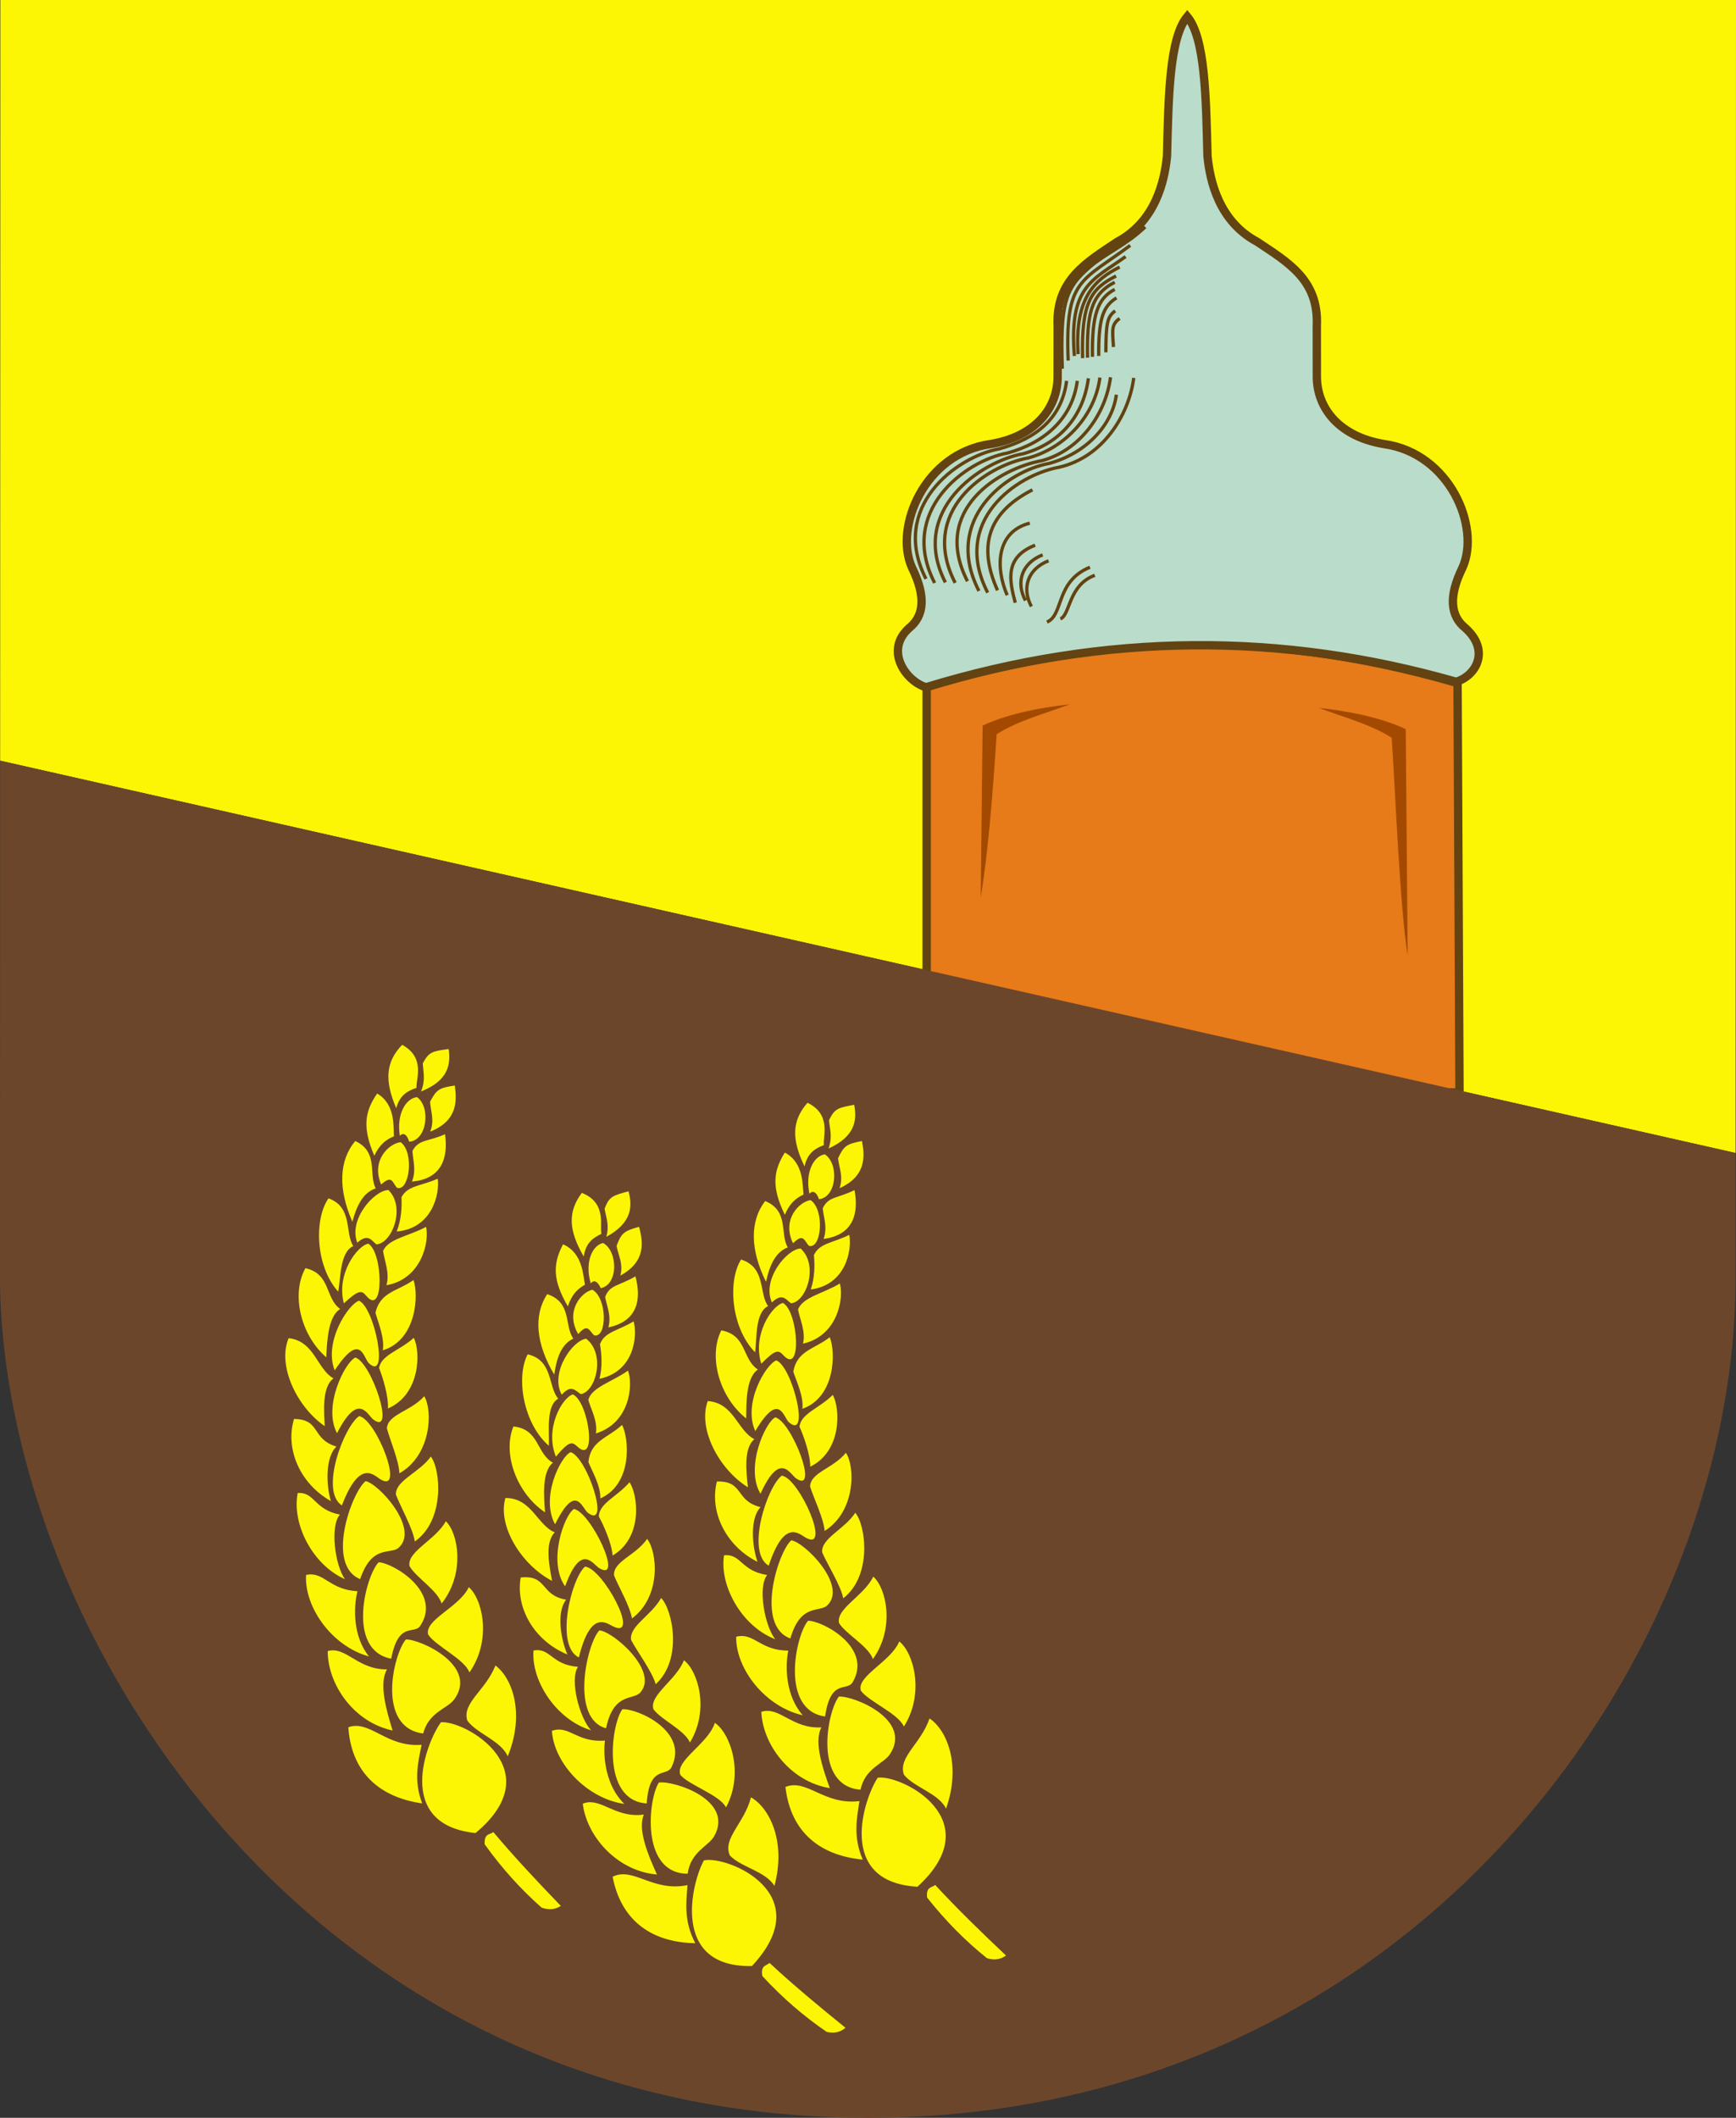 <?xml version="1.0" encoding="UTF-8" standalone="no"?>
<!-- Created with Inkscape (http://www.inkscape.org/) -->
<svg
   xmlns:svg="http://www.w3.org/2000/svg"
   xmlns="http://www.w3.org/2000/svg"
   version="1.0"
   width="736.364"
   height="898.281"
   id="svg3653">
  <rect width="100%" height="100%" fill="#333333" stroke="none"/>
  <defs
     id="defs3655" />
  <g
     transform="translate(-6.104,-57.507)"
     id="layer1">
    <g
       transform="translate(1185.016,320.154)"
       id="g3621">
      <path
         d="M -442.711,226.41 L -442.549,-262.647 L -1178.767,-262.647 L -1178.854,60.002 L -442.711,226.41 z"
         id="path2491"
         style="fill:#fcf605;fill-opacity:1;fill-rule:nonzero;stroke:none;stroke-width:3.543;stroke-linecap:round;stroke-linejoin:round;stroke-miterlimit:4;stroke-dasharray:none;stroke-dashoffset:0;stroke-opacity:1" />
      <path
         d="M -1178.767,-262.647 L -1178.913,281.072 L -1178.908,281.485 C -1177.134,427.047 -1050.595,635.643 -810.674,635.634 C -580.043,635.626 -443.692,441.639 -442.729,281.072 L -442.549,-262.647 L -1178.767,-262.647 z"
         id="path3405"
         style="fill:none;fill-opacity:1;fill-rule:nonzero;stroke:none;stroke-width:3.543;stroke-linecap:round;stroke-linejoin:round;stroke-miterlimit:4;stroke-dasharray:none;stroke-dashoffset:0;stroke-opacity:1" />
      <g
         transform="translate(-751.459,0)"
         id="g3346">
        <path
           d="M -34.395,199.095 L -34.395,28.759 C 32.593,8.267 104.292,2.007 190.809,27.084 L 191.628,200.732 L -34.395,199.095 z"
           id="path3283"
           style="fill:#e77a19;fill-opacity:1;fill-rule:evenodd;stroke:#624311;stroke-width:3.543;stroke-linecap:butt;stroke-linejoin:miter;stroke-miterlimit:4;stroke-dasharray:none;stroke-opacity:1" />
        <path
           d="M -11.465,118.021 L -10.646,45.137 C 0.49,39.839 15.66,37.23 26.206,36.129 C 14.873,40.352 4.31,43.063 -4.692,48.778 C -6.364,73.911 -8.222,98.389 -11.465,118.021 z"
           id="path3285"
           style="fill:#a34a00;fill-opacity:1;fill-rule:evenodd;stroke:none;stroke-width:1px;stroke-linecap:butt;stroke-linejoin:miter;stroke-opacity:1" />
        <path
           d="M 169.639,142.525 L 168.82,46.631 C 157.684,41.333 142.514,38.724 131.968,37.623 C 143.301,41.846 153.864,44.557 162.866,50.272 C 164.538,75.405 166.396,122.892 169.639,142.525 z"
           id="path3287"
           style="fill:#a34a00;fill-opacity:1;fill-rule:evenodd;stroke:none;stroke-width:1px;stroke-linecap:butt;stroke-linejoin:miter;stroke-opacity:1" />
        <path
           d="M 190.194,26.543 C 198.721,24.006 204.739,13.24 194.126,3.755 C 187.733,-1.389 186.888,-9.657 192.931,-21.943 C 200.588,-39.035 187.597,-70.3 159.696,-74.286 C 141.06,-77.316 131.014,-89.156 131.118,-103.222 L 131.101,-124.496 C 131.99,-143.958 118.75,-151.44 105.768,-160.114 C 89.68,-168.723 85.77,-185.69 84.735,-196.454 C 84.107,-221.081 83.784,-246.47 76.146,-255.62 C 68.507,-246.47 68.184,-221.081 67.557,-196.454 C 66.521,-185.69 62.611,-168.723 46.523,-160.114 C 33.541,-151.44 20.301,-143.958 21.19,-124.496 L 21.173,-103.222 C 21.278,-89.156 11.231,-77.316 -7.404,-74.286 C -35.305,-70.3 -48.296,-39.035 -40.639,-21.943 C -34.596,-9.657 -35.441,-1.389 -41.835,3.755 C -52.448,13.24 -43.19,26.319 -34.663,28.856 C 41.541,5.545 116.457,5.433 190.194,26.543 z"
           id="path3289"
           style="fill:#badcca;fill-opacity:1;fill-rule:evenodd;stroke:#624311;stroke-width:3.543;stroke-linecap:butt;stroke-linejoin:miter;stroke-miterlimit:4;stroke-dasharray:none;stroke-opacity:1" />
        <path
           d="M 58.305,-166.398 C 50.37,-158.745 41.814,-155.281 35.084,-149.565 C 24.349,-140.45 22.257,-133.985 23.137,-106.243 M 51.95,-158.537 C 30.991,-142.985 24.272,-144.374 25.635,-109.711 M 49.998,-153.818 C 36.071,-143.76 25.862,-141.487 28.279,-111.662 M 47.473,-149.368 C 37.147,-144.12 28.238,-136.629 29.874,-112.443 M 45.956,-145.578 C 35.631,-140.329 31.081,-134.734 31.769,-110.737 M 45.388,-142.924 C 35.063,-137.676 33.545,-129.048 33.854,-110.927 M 45.388,-139.892 C 38.284,-136.16 35.63,-129.427 35.939,-111.306 M 46.146,-136.291 C 40.369,-132.748 38.473,-127.342 38.592,-111.685 M 45.577,-130.795 C 42.075,-128.2 41.695,-125.257 41.624,-113.201 M 47.473,-127.573 C 43.97,-124.978 44.348,-122.983 44.846,-115.475 M 24.98,-101.101 C 22.919,-85.244 12.16,-76.635 -3.661,-72.244 C -21.906,-68.938 -50.238,-47.459 -34.671,-17.116 M 29.502,-101.101 C 27.441,-85.244 15.821,-74.912 -1.4738102e-08,-70.522 C -18.245,-67.216 -46.577,-45.736 -31.01,-15.393 M 34.208,-102.198 C 32.146,-86.341 22.314,-74.567 6.493,-70.176 C -11.752,-66.87 -42.011,-45.952 -26.443,-15.608 M 39.096,-102.499 C 37.034,-86.642 24.683,-72.832 8.862,-68.442 C -9.383,-65.136 -37.874,-45.769 -22.307,-15.426 M 43.597,-102.629 C 41.536,-86.772 30.465,-71.682 14.644,-67.291 C -3.601,-63.985 -32.641,-46.447 -17.074,-16.104 M 46.076,-95.225 C 44.38,-82.477 33.492,-70.495 17.67,-66.105 C -0.574,-62.799 -27.786,-42.335 -12.218,-11.992 M 53.45,-102.357 C 51.389,-86.5 40.318,-68.667 21.754,-64.459 C 3.509,-61.153 -24.068,-41.604 -8.501,-11.261 M 10.488,-54.878 C -9.604,-44.62 -12.165,-29.788 -4.332,-12.244 M 9.348,-40.743 C -5.299,-36.976 -5.11,-21.402 -0.228,-10.192 M 11.628,-31.395 C -1.251,-26.361 0.567,-16.805 3.192,-7 M 14.819,-27.292 C 5.942,-23.843 3.338,-15.691 7.524,-7.912 M 34.883,-22.048 C 20.18,-16.049 23.819,-1.808 16.643,1.207 M 17.327,-24.784 C 8.45,-21.336 5.846,-13.183 10.032,-5.404 M 36.935,-18.628 C 25.652,-14.453 26.555,-1.808 22.343,-0.161"
           id="path3294"
           style="fill:none;fill-opacity:0.75;fill-rule:evenodd;stroke:#624311;stroke-width:1.4;stroke-linecap:butt;stroke-linejoin:miter;stroke-miterlimit:4;stroke-dasharray:none;stroke-opacity:1" />
      </g>
      <path
         d="M -1178.854,60.002 L -1178.913,281.072 L -1178.908,281.485 C -1177.134,427.047 -1050.595,635.643 -810.674,635.634 C -580.043,635.626 -443.692,441.639 -442.729,281.072 L -442.711,226.41 L -1178.854,60.002 z"
         id="path2482"
         style="fill:#6c462b;fill-opacity:1;fill-rule:nonzero;stroke:none;stroke-width:3.543;stroke-linecap:round;stroke-linejoin:round;stroke-miterlimit:4;stroke-dasharray:none;stroke-dashoffset:0;stroke-opacity:1" />
      <path
         d="M -1031.155,469.966 C -1021.877,466.74 -1015.164,478.587 -1000.082,477.424 C -1001.54,484.649 -1003.567,492.46 -999.833,502.282 C -1019.88,499.402 -1030.044,487.286 -1031.155,469.966 z M -968.76,443.784 C -961.452,449.24 -956.22,464.366 -963.54,482.314 C -966.434,475.649 -976.679,472.697 -980.692,467.151 C -983.035,459.605 -972.912,454.393 -968.76,443.784 z M -991.865,467.867 C -981.622,466.98 -944.954,487.996 -977.199,514.85 C -1011.938,511.244 -997.91,475.974 -991.865,467.867 z M -1039.907,437.666 C -1032.112,435.503 -1027.219,445.595 -1014.761,445.434 C -1018.33,451.544 -1014.939,463.078 -1012.388,471.348 C -1028.713,467.923 -1039.908,451.96 -1039.907,437.666 z M -980.064,410.561 C -974.346,415.432 -970.098,432.863 -979.795,446.732 C -981.822,441.1 -994.312,435.4 -997.318,430.629 C -998.846,424.304 -984.036,419.063 -980.064,410.561 z M -1006.758,432.743 C -1000.458,432.602 -975.805,443.975 -986.267,458.193 C -989.202,462.181 -996.999,463.44 -999.418,472.629 C -1019.329,470.07 -1012.154,439.086 -1006.758,432.743 z M -1049.084,405.372 C -1041.438,403.725 -1039.308,411.717 -1027.276,412.264 C -1029.042,419.224 -1029.201,431.558 -1022.401,439.935 C -1037.963,435.71 -1049.89,419.167 -1049.084,405.372 z M -989.802,382.587 C -984.557,387.61 -981.441,404.673 -991.581,417.51 C -993.22,411.961 -1002.582,406.376 -1005.214,401.602 C -1006.332,395.412 -994.115,390.568 -989.802,382.587 z M -1018.305,400.004 C -1012.217,400.223 -991.238,412.641 -1000.625,426.92 C -1003.255,430.919 -1009.872,424.711 -1012.973,440.9 C -1032.044,437.308 -1023.87,405.822 -1018.305,400.004 z M -1052.629,370.631 C -1045.325,370.115 -1045.814,377.632 -1034.739,379.787 C -1039.009,384.656 -1036.855,401.228 -1032.584,407.179 C -1046.439,401.066 -1055.216,383.563 -1052.629,370.631 z M -996.153,355.172 C -991.964,360.635 -990.109,382.161 -1002.957,391.176 C -1003.736,385.708 -1009.179,376.17 -1010.981,371.299 C -1011.191,365.294 -1001.214,362.13 -996.153,355.172 z M -1023.836,365.587 C -1018.225,366.623 -1000.748,385.874 -1009.859,393.869 C -1013.265,396.858 -1021.115,392.262 -1026.148,407.145 C -1040.853,401.153 -1029.769,370.33 -1023.836,365.587 z M -1054.193,339.207 C -1042.648,339.406 -1047.011,347.705 -1036.199,350.931 C -1040.924,355.36 -1040.643,367.11 -1038.558,374.057 C -1051.75,366.62 -1058.03,351.824 -1054.193,339.207 z M -998.963,329.584 C -995.327,335.429 -995.832,354.548 -1009.499,362.266 C -1009.739,356.747 -1013.48,348.215 -1014.798,343.191 C -1014.42,337.195 -1004.679,336.014 -998.963,329.584 z M -1026.536,337.992 C -1019.102,339.571 -1006.953,371.395 -1017.625,364.769 C -1020.454,363.012 -1026.335,356.114 -1033.889,375.894 C -1043.465,369.738 -1032.904,342.133 -1026.536,337.992 z M -1056.476,304.947 C -1045.432,306.214 -1044.544,317.963 -1037.474,322.006 C -1042.424,325.727 -1041.501,336.291 -1041.159,342.269 C -1053.091,334.046 -1061.356,316.446 -1056.476,304.947 z M -1003.382,304.797 C -1000.456,310.63 -1000.525,328.8 -1014.356,334.776 C -1014.061,329.567 -1016.583,321.447 -1018.113,317.596 C -1017.179,311.996 -1009.472,310.306 -1003.382,304.797 z M -1028.181,313.162 C -1021.209,315.341 -1010.966,346.68 -1020.56,339.455 C -1023.104,337.539 -1026.834,327.377 -1035.958,345.261 C -1042.069,333.869 -1032.546,315.103 -1028.181,313.162 z M -1049.345,275.256 C -1038.512,277.747 -1041.178,287.782 -1034.603,292.589 C -1039.938,295.734 -1040.199,307.081 -1040.526,313.06 C -1051.466,303.557 -1055.478,286.139 -1049.345,275.256 z M -1003.527,280.287 C -1001.269,286.411 -1002.123,305.703 -1016.536,310.098 C -1015.661,304.954 -1018.562,298.152 -1019.652,294.155 C -1017.602,285.214 -1010.194,285.082 -1003.527,280.287 z M -1026.619,289.064 C -1019.933,292.007 -1013.75,323.797 -1022.477,315.546 C -1024.792,313.358 -1025.872,301.849 -1036.936,318.602 C -1041.736,306.6 -1031.172,290.506 -1026.619,289.064 z M -1039.565,245.635 C -1029.118,249.435 -1032.744,260.311 -1029.046,265.887 C -1034.725,268.354 -1034.386,279.335 -1035.443,285.229 C -1045.137,274.457 -1045.742,254.442 -1039.565,245.635 z M -998.188,257.733 C -996.698,264.087 -1000.157,279.897 -1014.999,282.493 C -1013.5,277.496 -1015.836,272.064 -1016.429,267.963 C -1014.219,262.733 -1005.392,261.675 -998.188,257.733 z M -1022.678,264.857 C -1016.403,268.598 -1015.901,296.24 -1023.552,286.982 C -1025.581,284.527 -1026.832,284.456 -1033.056,290.175 C -1036.35,277.675 -1027.374,265.731 -1022.678,264.857 z M -1028.212,221.322 C -1018.145,226.036 -1022.724,235.513 -1019.536,241.396 C -1025.412,243.349 -1027.866,249.78 -1029.444,255.556 C -1035.558,241.64 -1035.148,229.544 -1028.212,221.322 z M -993.24,237.311 C -992.321,243.772 -995.624,258.437 -1010.638,259.703 C -1008.701,254.858 -1008.389,249.313 -1008.615,245.176 C -1005.948,240.164 -1000.766,240.596 -993.24,237.311 z M -1014.142,242.116 C -1006.675,249.499 -1012.699,264.906 -1019.279,265.156 C -1021.287,263.608 -1022.726,260.309 -1027.352,264.436 C -1031.245,254.609 -1020.09,242.171 -1014.142,242.116 z M -1018.915,201.179 C -1010.914,205.892 -1012.156,215.76 -1011.809,219.319 C -1015.361,220.755 -1018.046,223.068 -1020.14,227.553 C -1025.221,215.703 -1024.301,208.884 -1018.915,201.179 z M -990.141,218.458 C -989.222,224.92 -989.167,237.261 -1004.182,238.526 C -1002.244,233.682 -1003.741,229.686 -1003.966,225.549 C -1001.3,220.537 -997.667,221.744 -990.141,218.458 z M -1008.97,221.827 C -1003.053,226.11 -1005.251,243.087 -1010.59,241.139 C -1012.587,238.658 -1012.613,235.636 -1017.239,239.763 C -1021.662,229.405 -1013.725,222.279 -1008.97,221.827 z M -1008.327,180.518 C -998.259,186.007 -1002.581,195.226 -1002.233,198.785 C -1005.785,199.962 -1009.265,201.633 -1010.843,207.409 C -1015.924,195.56 -1015.263,187.708 -1008.327,180.518 z M -986.009,197.798 C -985.09,204.26 -984.777,212.727 -996.434,217.35 C -994.497,212.505 -996.252,208.767 -996.477,204.63 C -993.81,199.618 -992.761,198.759 -986.009,197.798 z M -1001.997,202.716 C -996.08,207 -997.775,221.163 -1005.368,221.601 C -1006.11,218.975 -1007.592,217.362 -1009.302,219.103 C -1010.809,209.938 -1006.753,203.168 -1001.997,202.716 z M -988.592,182.303 C -987.673,188.765 -988.651,195.682 -1000.308,200.305 C -998.371,195.461 -999.351,192.498 -999.576,188.361 C -996.909,183.348 -995.343,183.264 -988.592,182.303 z M -969.622,514.461 C -960.874,524.889 -951.093,535.316 -941.038,545.744 C -943.183,547.118 -945.701,547.745 -949.158,546.495 C -957.857,538.833 -965.935,529.931 -973.317,519.634 C -973.597,514.885 -971.144,515.604 -969.622,514.461 z M -919.051,533.381 C -910.242,529.034 -902.119,539.962 -887.295,536.946 C -887.851,544.297 -888.898,552.298 -883.98,561.584 C -904.23,561.2 -915.811,550.431 -919.051,533.381 z M -860.364,499.698 C -852.439,504.211 -845.38,518.576 -850.429,537.29 C -854.123,531.032 -864.654,529.368 -869.321,524.359 C -872.577,517.16 -863.175,510.739 -860.364,499.698 z M -880.321,526.449 C -870.266,524.304 -831.284,540.635 -859.968,571.263 C -894.887,571.972 -885.319,535.239 -880.321,526.449 z M -931.723,502.407 C -924.253,499.299 -918.153,508.71 -905.81,507.013 C -908.597,513.517 -903.809,524.544 -900.257,532.436 C -916.88,531.052 -929.959,516.592 -931.723,502.407 z M -875.682,468.125 C -869.406,472.252 -863.039,489.026 -870.951,503.985 C -873.657,498.647 -886.756,494.532 -890.328,490.169 C -892.624,484.08 -878.575,477.051 -875.682,468.125 z M -899.434,493.431 C -893.2,492.514 -867.332,500.758 -875.959,516.158 C -878.379,520.477 -885.961,522.689 -887.228,532.107 C -907.302,532.025 -904.006,500.392 -899.434,493.431 z M -944.814,471.493 C -937.431,468.915 -934.331,476.583 -922.323,475.641 C -923.216,482.766 -921.852,495.025 -914.07,502.499 C -930.034,500.227 -943.912,485.282 -944.814,471.493 z M -888.798,441.567 C -882.973,445.904 -877.775,462.451 -886.253,476.442 C -888.564,471.137 -898.544,466.75 -901.745,462.338 C -903.618,456.333 -892.093,450.018 -888.798,441.567 z M -914.934,462.368 C -908.865,461.834 -886.514,471.568 -894.067,486.896 C -896.183,491.189 -903.516,485.845 -904.595,502.293 C -923.964,501.082 -919.738,468.828 -914.934,462.368 z M -952.62,437.455 C -945.436,436.041 -944.993,443.562 -933.736,444.333 C -937.373,449.692 -933.191,465.871 -928.218,471.25 C -942.722,466.894 -953.592,450.607 -952.62,437.455 z M -898.484,415.145 C -893.652,420.048 -889.155,441.181 -900.793,451.713 C -902.24,446.382 -908.819,437.589 -911.208,432.978 C -912.157,427.045 -902.647,422.674 -898.484,415.145 z M -924.67,428.896 C -918.973,429.232 -899.254,446.179 -907.309,455.237 C -910.32,458.624 -918.677,455.032 -921.835,470.422 C -937.168,466.291 -929.972,434.335 -924.67,428.896 z M -958.05,406.464 C -946.569,405.236 -949.875,414.011 -938.747,415.878 C -942.89,420.856 -941.161,432.482 -938.233,439.118 C -952.243,433.367 -960.301,419.458 -958.05,406.464 z M -904.43,390.099 C -900.1,395.451 -898.242,414.486 -910.852,423.831 C -911.772,418.385 -916.537,410.379 -918.464,405.556 C -918.83,399.56 -909.308,397.185 -904.43,390.099 z M -930.755,401.846 C -923.183,402.495 -907.199,432.576 -918.607,427.318 C -921.632,425.924 -928.318,419.805 -933.374,440.365 C -943.636,435.438 -936.563,406.741 -930.755,401.846 z M -964.544,372.748 C -953.428,372.642 -951.097,384.192 -943.582,387.331 C -948.035,391.634 -945.815,402.004 -944.738,407.894 C -957.593,401.207 -967.968,384.762 -964.544,372.748 z M -911.875,366.047 C -908.25,371.474 -906.077,389.514 -919.065,397.151 C -919.415,391.945 -922.92,384.198 -924.913,380.566 C -924.678,374.894 -917.238,372.265 -911.875,366.047 z M -935.452,377.408 C -928.263,378.71 -914.232,408.546 -924.644,402.56 C -927.405,400.973 -932.36,391.349 -939.208,410.221 C -946.678,399.671 -939.543,379.873 -935.452,377.408 z M -961.132,342.404 C -950.074,343.539 -951.481,353.826 -944.363,357.785 C -949.269,361.564 -948.128,372.857 -947.715,378.83 C -959.744,370.75 -965.875,353.96 -961.132,342.404 z M -915.043,341.742 C -912.047,347.541 -910.514,366.79 -924.273,372.93 C -924.04,367.718 -927.758,361.326 -929.333,357.494 C -928.402,348.368 -921.067,347.323 -915.043,341.742 z M -936.875,353.301 C -929.877,355.397 -919.818,386.181 -929.497,379.07 C -932.064,377.185 -934.556,365.897 -943.468,383.887 C -949.713,372.569 -941.216,355.294 -936.875,353.301 z M -955.082,311.803 C -944.246,314.284 -946.502,325.524 -942.144,330.601 C -947.475,333.751 -945.784,344.606 -946.106,350.585 C -957.054,341.092 -960.125,321.304 -955.082,311.803 z M -912.528,318.701 C -910.265,324.823 -911.747,340.939 -926.155,345.347 C -925.285,340.203 -928.273,335.101 -929.367,331.104 C -927.82,325.642 -919.191,323.502 -912.528,318.701 z M -935.952,328.794 C -929.263,331.731 -925.354,359.1 -934.089,350.858 C -936.405,348.672 -937.655,348.755 -943.126,355.199 C -947.937,343.201 -940.504,330.24 -935.952,328.794 z M -946.816,286.274 C -936.244,289.71 -939.619,299.679 -935.729,305.124 C -941.32,307.787 -942.961,314.471 -943.814,320.398 C -951.599,307.344 -952.685,295.289 -946.816,286.274 z M -910.139,297.825 C -908.43,304.123 -909.897,319.084 -924.64,322.193 C -923.315,317.146 -923.691,311.605 -924.425,307.527 C -922.398,302.224 -917.202,302.014 -910.139,297.825 z M -930.288,305.173 C -921.967,311.578 -926.043,327.611 -932.542,328.671 C -934.725,327.382 -936.561,324.286 -940.642,328.952 C -945.718,319.681 -936.184,305.961 -930.288,305.173 z M -940.076,265.137 C -931.555,268.828 -931.57,278.773 -930.786,282.262 C -934.134,284.126 -936.513,286.752 -938.037,291.461 C -944.542,280.329 -944.471,273.449 -940.076,265.137 z M -909.39,278.734 C -907.681,285.033 -906.103,297.272 -920.847,300.381 C -919.522,295.335 -921.5,291.554 -922.234,287.476 C -920.207,282.173 -916.453,282.923 -909.39,278.734 z M -927.66,284.4 C -921.259,287.921 -921.345,305.039 -926.883,303.765 C -929.171,301.549 -929.57,298.553 -933.652,303.22 C -939.319,293.487 -932.322,285.436 -927.66,284.4 z M -932.119,243.328 C -921.451,247.533 -924.602,257.214 -923.818,260.703 C -927.197,262.31 -930.445,264.397 -931.297,270.324 C -937.802,259.192 -938.115,251.319 -932.119,243.328 z M -907.84,257.722 C -906.13,264.021 -904.774,272.384 -915.772,278.41 C -914.447,273.364 -916.65,269.871 -917.384,265.794 C -915.356,260.491 -914.421,259.509 -907.84,257.722 z M -923.099,264.575 C -916.698,268.096 -916.632,282.361 -924.112,283.732 C -925.173,281.218 -926.843,279.799 -928.325,281.738 C -930.951,272.829 -927.762,265.611 -923.099,264.575 z M -912.315,242.664 C -910.605,248.963 -910.722,255.948 -921.72,261.974 C -920.395,256.928 -921.733,254.108 -922.467,250.031 C -920.44,244.728 -918.896,244.451 -912.315,242.664 z M -852.497,569.941 C -842.529,579.21 -831.536,588.351 -820.271,597.458 C -822.23,599.086 -824.651,600.019 -828.236,599.205 C -837.814,592.676 -846.929,584.838 -855.525,575.531 C -856.39,570.853 -853.866,571.264 -852.497,569.941 z M -845.74,495.294 C -836.622,491.64 -829.366,503.163 -814.354,501.3 C -815.475,508.585 -817.137,516.482 -812.95,526.12 C -833.109,524.175 -843.825,512.544 -845.74,495.294 z M -784.629,466.241 C -777.075,471.352 -771.146,486.219 -777.624,504.487 C -780.824,497.963 -791.195,495.491 -795.462,490.137 C -798.153,482.709 -788.283,477.032 -784.629,466.241 z M -806.59,491.372 C -796.399,490.01 -758.794,509.3 -789.756,537.623 C -824.625,535.635 -812.252,499.751 -806.59,491.372 z M -855.984,463.436 C -848.297,460.913 -842.941,470.767 -830.504,470.027 C -833.785,476.297 -829.861,487.66 -826.929,495.802 C -843.395,493.14 -855.32,477.714 -855.984,463.436 z M -797.465,433.58 C -791.526,438.179 -786.473,455.394 -795.514,469.698 C -797.801,464.167 -810.543,459.053 -813.768,454.428 C -815.588,448.18 -801.037,442.256 -797.465,433.58 z M -823.098,456.978 C -816.812,456.544 -791.658,466.76 -801.448,481.448 C -804.194,485.568 -811.924,487.189 -813.914,496.48 C -833.921,494.849 -828.194,463.565 -823.098,456.978 z M -866.651,431.604 C -859.09,429.603 -856.591,437.487 -844.547,437.475 C -845.987,444.509 -845.573,456.837 -838.391,464.889 C -854.132,461.392 -866.815,445.421 -866.651,431.604 z M -808.492,406.089 C -803.02,410.862 -799.113,427.761 -808.646,441.056 C -810.541,435.589 -820.152,430.445 -823.004,425.799 C -824.408,419.667 -812.429,414.261 -808.492,406.089 z M -836.155,424.811 C -830.063,424.747 -808.53,436.177 -817.243,450.876 C -819.684,454.993 -826.583,449.099 -828.928,465.415 C -848.146,462.713 -841.444,430.881 -836.155,424.811 z M -871.807,397.065 C -864.535,396.209 -864.674,403.741 -853.51,405.379 C -857.549,410.441 -854.628,426.895 -850.085,432.642 C -864.209,427.179 -873.79,410.102 -871.807,397.065 z M -816.11,378.998 C -811.671,384.26 -808.819,405.677 -821.234,415.28 C -822.265,409.853 -828.146,400.578 -830.173,395.796 C -830.661,389.808 -820.842,386.183 -816.11,378.998 z M -843.279,390.688 C -837.626,391.462 -819.273,409.881 -828.003,418.29 C -831.267,421.434 -839.321,417.208 -843.658,432.308 C -858.625,427.007 -848.985,395.701 -843.279,390.688 z M -874.829,365.747 C -863.287,365.409 -867.26,373.903 -856.31,376.623 C -860.824,381.266 -859.997,392.991 -857.591,399.833 C -871.115,393.017 -878.076,378.528 -874.829,365.747 z M -820.106,353.569 C -816.202,359.238 -815.818,378.36 -829.112,386.705 C -829.608,381.203 -833.741,372.854 -835.291,367.897 C -835.193,361.89 -825.517,360.257 -820.106,353.569 z M -847.259,363.249 C -839.76,364.48 -826.145,395.705 -837.112,389.583 C -840.021,387.959 -846.215,381.342 -852.843,401.451 C -862.694,395.747 -853.427,367.681 -847.259,363.249 z M -878.702,331.63 C -867.611,332.382 -866.177,344.078 -858.927,347.788 C -863.699,351.734 -862.286,362.244 -861.666,368.2 C -873.968,360.541 -883.042,343.344 -878.702,331.63 z M -825.672,329.013 C -822.478,334.704 -821.702,352.858 -835.241,359.47 C -835.188,354.253 -838.085,346.259 -839.792,342.483 C -839.12,336.846 -831.5,334.799 -825.672,329.013 z M -850.056,338.522 C -842.989,340.374 -831.302,371.204 -841.221,364.432 C -843.851,362.637 -848.049,352.659 -856.333,370.947 C -862.966,359.852 -854.325,340.663 -850.056,338.522 z M -872.958,301.64 C -862.021,303.625 -864.217,313.773 -857.427,318.269 C -862.609,321.659 -862.343,333.005 -862.392,338.993 C -873.762,330.009 -878.579,312.796 -872.958,301.64 z M -826.956,304.537 C -824.416,310.549 -824.373,329.86 -838.565,334.919 C -837.93,329.74 -841.144,323.081 -842.419,319.139 C -840.787,310.112 -833.392,309.636 -826.956,304.537 z M -849.615,314.377 C -842.799,317.006 -835.146,348.474 -844.247,340.638 C -846.661,338.56 -848.275,327.113 -858.548,344.363 C -863.901,332.596 -854.096,316.029 -849.615,314.377 z M -864.565,271.597 C -853.953,274.907 -857.07,285.939 -853.116,291.337 C -858.674,294.066 -857.826,305.02 -858.608,310.956 C -868.791,300.646 -870.326,280.681 -864.565,271.597 z M -822.67,281.759 C -820.887,288.037 -823.607,303.991 -838.313,307.274 C -837.048,302.212 -839.634,296.894 -840.416,292.825 C -838.452,287.499 -829.683,286.031 -822.67,281.759 z M -846.803,290.013 C -840.361,293.458 -838.575,321.047 -846.648,312.155 C -848.789,309.797 -850.041,309.784 -855.993,315.786 C -859.865,303.452 -851.454,291.104 -846.803,290.013 z M -854.354,246.782 C -844.079,251.023 -848.213,260.703 -844.755,266.431 C -850.534,268.655 -852.686,275.193 -853.994,281.036 C -860.748,267.42 -860.9,255.318 -854.354,246.782 z M -818.677,261.129 C -817.459,267.54 -820.076,282.343 -835.016,284.305 C -833.305,279.375 -833.252,273.822 -833.669,269.7 C -831.239,264.569 -826.042,264.76 -818.677,261.129 z M -839.333,266.9 C -831.531,273.928 -836.833,289.598 -843.394,290.154 C -845.471,288.701 -847.062,285.472 -851.492,289.81 C -855.837,280.174 -845.272,267.231 -839.333,266.9 z M -846.003,226.228 C -837.791,230.565 -838.574,240.48 -838.062,244.019 C -841.544,245.619 -844.118,248.054 -846.001,252.631 C -851.627,241.031 -851.026,234.176 -846.003,226.228 z M -816.458,242.153 C -815.239,248.564 -814.611,260.889 -829.55,262.851 C -827.84,257.922 -829.521,254 -829.938,249.878 C -827.507,244.747 -823.823,245.784 -816.458,242.153 z M -835.11,246.392 C -829,250.396 -830.406,267.457 -835.83,265.759 C -837.94,263.373 -838.107,260.356 -842.536,264.693 C -847.436,254.552 -839.839,247.065 -835.11,246.392 z M -836.386,205.099 C -826.075,210.114 -829.963,219.523 -829.451,223.062 C -832.944,224.404 -836.343,226.234 -837.65,232.077 C -843.276,220.477 -842.981,212.602 -836.386,205.099 z M -813.29,221.323 C -812.072,227.735 -811.366,236.178 -822.795,241.338 C -821.085,236.408 -823.012,232.756 -823.429,228.634 C -820.998,223.503 -819.989,222.597 -813.29,221.323 z M -829.033,226.978 C -822.922,230.982 -823.958,245.209 -831.522,246 C -832.385,243.411 -833.94,241.868 -835.568,243.687 C -837.499,234.602 -833.761,227.651 -829.033,226.978 z M -816.59,205.965 C -815.372,212.376 -816.027,219.332 -827.457,224.491 C -825.747,219.562 -826.863,216.648 -827.281,212.526 C -824.85,207.395 -823.289,207.238 -816.59,205.965 z M -782.205,536.882 C -772.983,546.892 -762.727,556.854 -752.199,566.803 C -754.278,568.275 -756.764,569.019 -760.275,567.93 C -769.321,560.681 -777.804,552.164 -785.656,542.221 C -786.157,537.49 -783.673,538.095 -782.205,536.882 z"
         id="path3612"
         style="fill:#fcf605;fill-opacity:1;fill-rule:evenodd;stroke:none;stroke-width:1px;stroke-linecap:butt;stroke-linejoin:miter;stroke-opacity:1" />
    </g>
  </g>
</svg>
